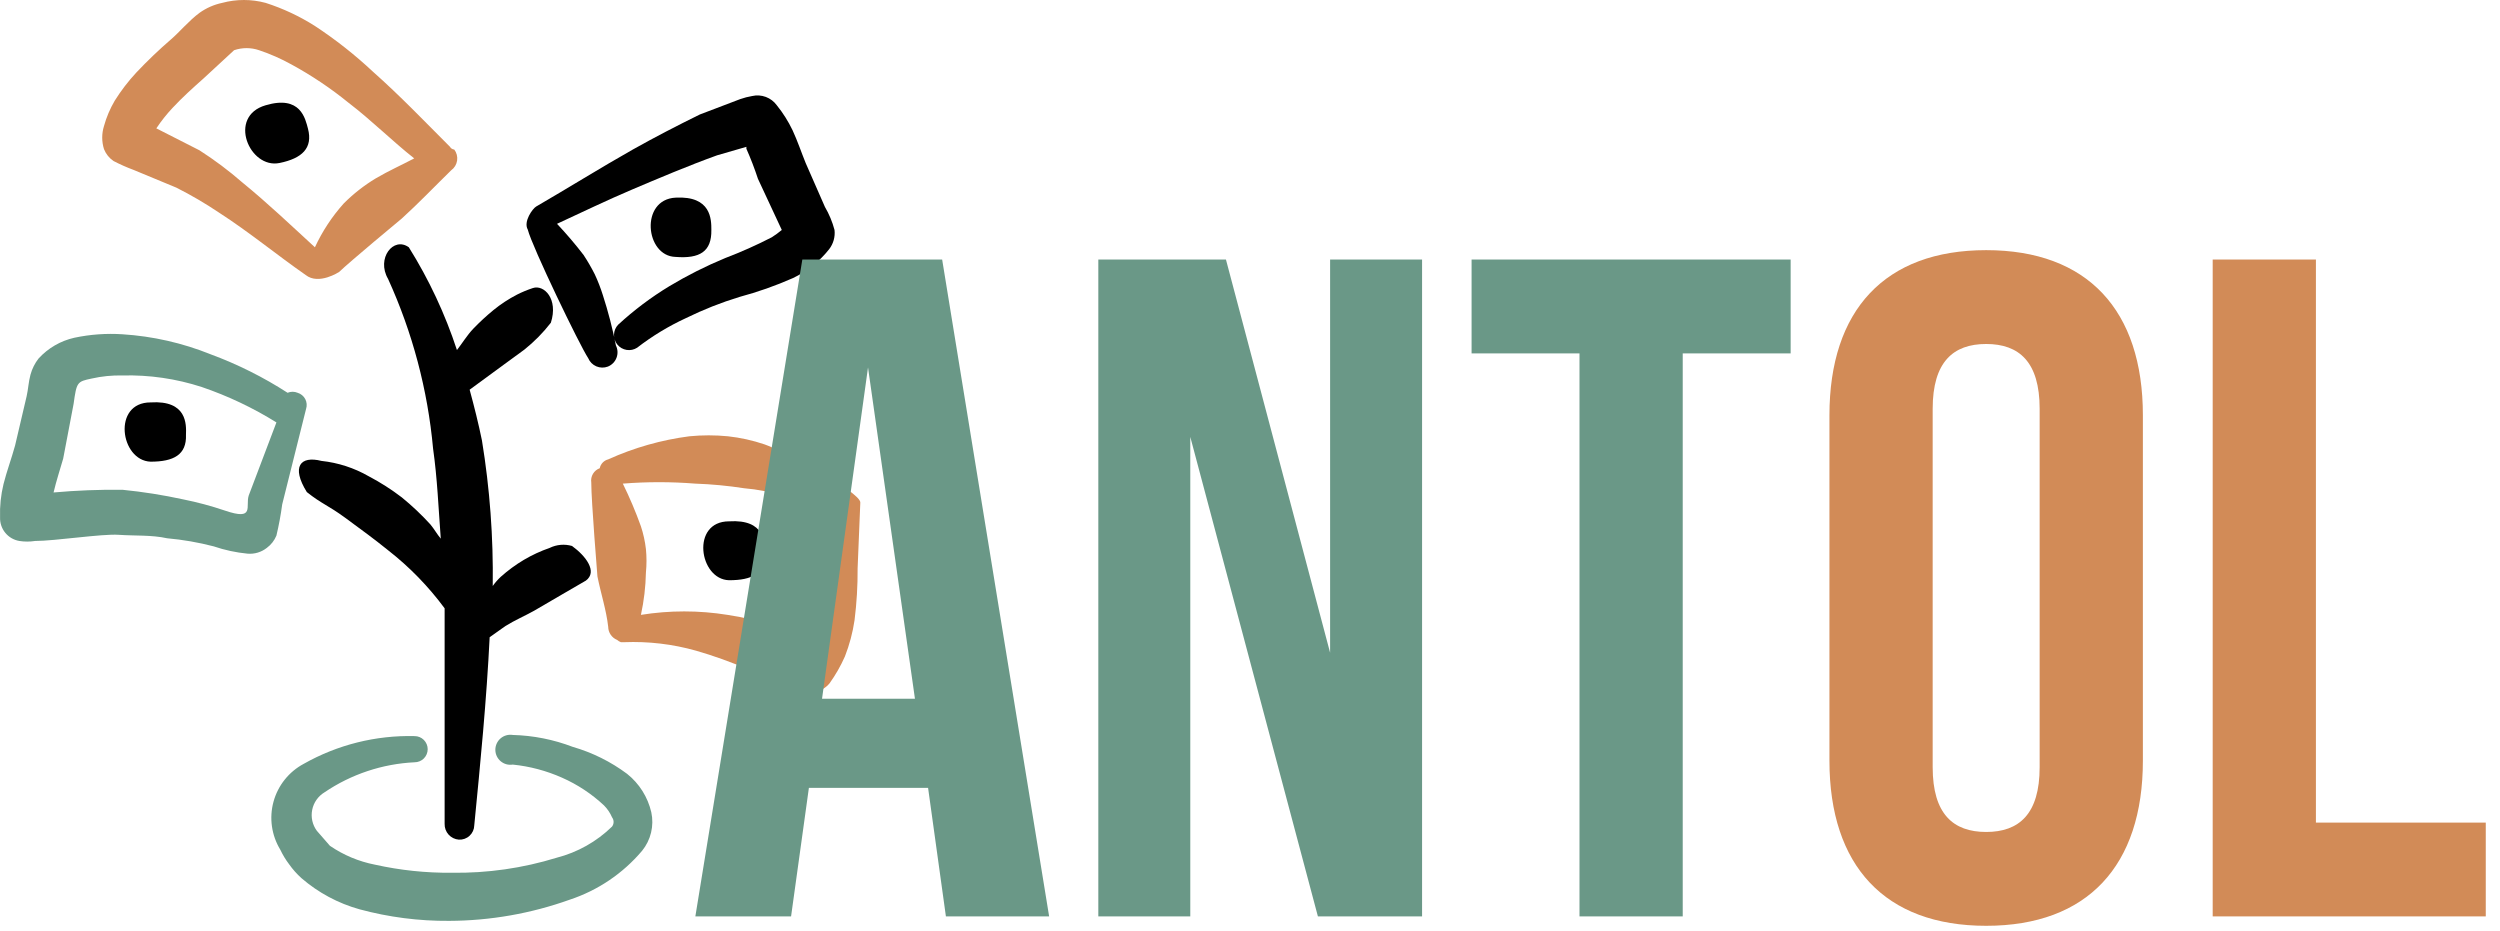 <svg width="341" height="127" viewBox="0 0 341 127" fill="none" xmlns="http://www.w3.org/2000/svg">
<path fill-rule="evenodd" clip-rule="evenodd" d="M99.444 71.11C94.194 71.11 95.349 79.038 99.444 79.143C102.594 79.143 104.327 78.25 104.274 75.52C104.327 74.103 104.432 70.795 99.444 71.11Z" fill="black"/>
<path fill-rule="evenodd" clip-rule="evenodd" d="M97.029 31.368C97.029 29.95 97.029 26.695 92.147 26.958C87.264 27.22 87.999 34.938 92.147 35.043C95.454 35.305 97.082 34.308 97.029 31.368Z" fill="black"/>
<path fill-rule="evenodd" clip-rule="evenodd" d="M36.234 14.358C30.985 15.88 34.029 23.073 38.124 22.233C41.222 21.603 42.692 20.185 42.01 17.56C41.642 16.195 41.012 12.94 36.234 14.358Z" fill="black"/>
<path fill-rule="evenodd" clip-rule="evenodd" d="M20.537 54.888C15.287 54.888 16.389 62.815 20.537 62.973C23.687 62.973 25.472 62.028 25.367 59.298C25.419 57.88 25.524 54.573 20.537 54.888Z" fill="black"/>
<path fill-rule="evenodd" clip-rule="evenodd" d="M54.819 29.793C57.129 27.693 59.229 25.488 61.539 23.23C61.756 23.075 61.94 22.877 62.079 22.648C62.218 22.42 62.31 22.166 62.35 21.902C62.389 21.637 62.374 21.368 62.307 21.109C62.24 20.85 62.122 20.608 61.959 20.395C61.959 20.395 61.592 20.395 61.382 20.028C57.969 16.615 54.557 13.045 50.882 9.79C48.423 7.484 45.771 5.394 42.954 3.543C40.857 2.211 38.599 1.153 36.234 0.393C34.291 -0.131 32.245 -0.131 30.302 0.393C29.186 0.629 28.131 1.094 27.204 1.758C25.787 2.808 24.474 4.383 23.372 5.328C21.702 6.768 20.108 8.292 18.594 9.895C17.496 11.078 16.511 12.361 15.654 13.728C15.014 14.813 14.52 15.978 14.184 17.193C13.862 18.218 13.862 19.318 14.184 20.343C14.447 21.006 14.904 21.573 15.497 21.97C16.382 22.427 17.293 22.831 18.227 23.178L24.054 25.593C26.065 26.609 28.012 27.748 29.882 29.005C34.029 31.683 37.704 34.728 41.694 37.51C43.479 38.928 46.262 37.09 46.262 37.09C47.732 35.673 54.504 30.055 54.819 29.793ZM46.892 27.745C45.288 29.533 43.961 31.55 42.954 33.73C39.752 30.79 36.497 27.693 33.084 24.91C31.235 23.298 29.27 21.824 27.204 20.5L21.324 17.508C21.98 16.521 22.718 15.59 23.529 14.725C24.842 13.308 26.364 11.943 27.782 10.683L31.929 6.85C33.035 6.47 34.236 6.47 35.342 6.85C36.868 7.361 38.344 8.012 39.752 8.793C42.516 10.297 45.135 12.055 47.574 14.043C50.672 16.405 53.559 19.293 56.499 21.603C54.819 22.495 53.034 23.283 51.249 24.333C49.663 25.289 48.2 26.435 46.892 27.745Z" fill="#D28B57"/>
<path fill-rule="evenodd" clip-rule="evenodd" d="M80.229 48.85C80.439 49.352 80.835 49.753 81.335 49.968C81.834 50.184 82.398 50.197 82.907 50.005C83.177 49.898 83.421 49.735 83.625 49.529C83.829 49.322 83.988 49.075 84.091 48.803C84.195 48.532 84.241 48.242 84.227 47.952C84.213 47.662 84.139 47.378 84.009 47.118C83.55 44.792 82.954 42.495 82.224 40.24C81.92 39.272 81.552 38.325 81.122 37.405C80.665 36.502 80.157 35.625 79.599 34.78C78.464 33.303 77.255 31.883 75.977 30.528C79.389 28.953 82.749 27.325 86.214 25.855C89.679 24.385 93.879 22.6 97.817 21.183L101.807 20.028V20.29C102.4 21.628 102.926 22.995 103.382 24.385L106.637 31.368C106.204 31.729 105.748 32.063 105.272 32.365C103.209 33.429 101.088 34.375 98.919 35.2C96.29 36.287 93.746 37.568 91.307 39.033C88.81 40.545 86.47 42.304 84.324 44.283C83.975 44.643 83.771 45.119 83.75 45.62C83.729 46.122 83.892 46.613 84.21 47.002C84.527 47.39 84.976 47.649 85.471 47.728C85.966 47.808 86.474 47.703 86.897 47.433C88.96 45.839 91.197 44.483 93.564 43.39C95.916 42.234 98.356 41.269 100.862 40.503C103.356 39.833 105.796 38.973 108.159 37.93C110.084 37.013 111.773 35.666 113.094 33.993C113.672 33.247 113.935 32.305 113.829 31.368C113.536 30.263 113.094 29.204 112.517 28.218L109.892 22.233C109.314 20.815 108.789 19.24 108.107 17.77C107.525 16.553 106.802 15.408 105.954 14.358C105.579 13.841 105.061 13.447 104.464 13.223C103.866 12.999 103.216 12.955 102.594 13.098C102.041 13.192 101.496 13.332 100.967 13.518L95.454 15.618C92.357 17.14 89.312 18.715 86.319 20.395C81.857 22.915 77.499 25.645 73.142 28.165C72.669 28.428 71.357 30.213 71.987 31.315C72.564 33.625 79.074 47.118 80.229 48.85Z" fill="black"/>
<path fill-rule="evenodd" clip-rule="evenodd" d="M74.979 74.733C73.756 75.157 72.577 75.703 71.462 76.36C70.34 77.027 69.285 77.801 68.312 78.67C67.902 79.052 67.533 79.474 67.209 79.93C67.302 73.285 66.81 66.644 65.739 60.085C65.267 57.775 64.689 55.465 64.059 53.155L68.784 49.69L71.514 47.695C72.863 46.618 74.079 45.385 75.137 44.02C76.187 40.765 74.192 38.77 72.669 39.295C71.931 39.539 71.211 39.838 70.517 40.188C69.38 40.776 68.307 41.48 67.314 42.288C66.337 43.09 65.408 43.949 64.532 44.86C63.692 45.753 63.062 46.803 62.327 47.748C60.714 42.827 58.511 38.12 55.764 33.73C53.664 32.208 51.302 35.253 52.929 38.035C56.265 45.352 58.342 53.18 59.072 61.188C59.649 65.23 59.807 69.325 60.122 73.473C59.597 72.843 59.229 72.16 58.704 71.53C57.5 70.213 56.202 68.984 54.819 67.855C53.399 66.766 51.889 65.8 50.304 64.968C48.321 63.827 46.122 63.112 43.847 62.868C40.959 62.133 39.699 63.655 41.852 67.12C43.899 68.748 44.739 68.905 47.102 70.638C49.464 72.37 51.039 73.525 52.929 75.048C55.85 77.327 58.447 79.994 60.647 82.975V112.375C60.632 112.915 60.825 113.44 61.187 113.841C61.549 114.241 62.051 114.488 62.589 114.528C62.855 114.542 63.122 114.503 63.373 114.412C63.624 114.321 63.854 114.181 64.049 114C64.245 113.819 64.403 113.601 64.513 113.358C64.623 113.115 64.683 112.852 64.689 112.585C65.529 104.028 66.369 95.47 66.789 86.913L68.942 85.39C70.202 84.603 71.567 84.025 72.879 83.29L76.659 81.085L79.914 79.195C81.542 77.988 79.914 75.835 78.024 74.47C77.012 74.177 75.927 74.271 74.979 74.733Z" fill="black"/>
<path fill-rule="evenodd" clip-rule="evenodd" d="M117.347 68.538C117.347 67.068 106.479 61.346 104.274 60.611C102.657 60.063 100.984 59.694 99.287 59.508C97.541 59.337 95.782 59.337 94.037 59.508C90.209 60.004 86.475 61.066 82.959 62.658C82.673 62.731 82.413 62.883 82.208 63.096C82.004 63.31 81.864 63.576 81.804 63.866C81.417 64.006 81.091 64.277 80.88 64.631C80.67 64.985 80.588 65.401 80.649 65.808C80.649 68.381 81.489 78.566 81.489 78.618C81.962 80.981 82.697 83.186 82.959 85.496C82.962 85.879 83.078 86.253 83.293 86.571C83.508 86.889 83.812 87.135 84.167 87.281C84.322 87.416 84.499 87.523 84.692 87.596C84.692 87.596 84.954 87.596 85.112 87.596C88.425 87.462 91.738 87.851 94.929 88.751C97.325 89.442 99.674 90.284 101.964 91.271C104.327 92.216 106.689 93.108 108.999 94.158C109.699 94.475 110.483 94.554 111.232 94.384C111.981 94.213 112.653 93.802 113.147 93.213C113.971 92.064 114.675 90.832 115.247 89.538C115.867 87.947 116.308 86.292 116.559 84.603C116.854 82.252 116.995 79.885 116.979 77.516L117.347 68.538ZM112.097 77.148C111.955 79.25 111.657 81.338 111.204 83.396C110.85 84.605 110.393 85.782 109.839 86.913C108.632 86.388 107.372 85.916 106.112 85.496C103.867 84.769 101.567 84.225 99.234 83.868C95.322 83.239 91.334 83.239 87.422 83.868C87.836 81.97 88.065 80.036 88.104 78.093C88.209 77.028 88.209 75.956 88.104 74.891C87.981 73.838 87.753 72.8 87.422 71.793C86.708 69.806 85.885 67.861 84.954 65.966C88.239 65.704 91.539 65.704 94.824 65.966C97.057 66.043 99.284 66.253 101.492 66.596C105.202 66.902 108.793 68.051 111.992 69.956C112.375 70.181 112.808 70.307 113.252 70.323L112.097 77.148Z" fill="#D28B57"/>
<path fill-rule="evenodd" clip-rule="evenodd" d="M41.747 55.78C41.82 55.56 41.847 55.327 41.828 55.096C41.809 54.864 41.744 54.639 41.636 54.433C41.529 54.227 41.381 54.045 41.201 53.898C41.022 53.751 40.815 53.641 40.592 53.575C40.376 53.483 40.144 53.435 39.909 53.435C39.675 53.435 39.443 53.483 39.227 53.575C35.929 51.447 32.408 49.686 28.727 48.325C24.891 46.779 20.832 45.857 16.704 45.595C14.505 45.451 12.297 45.61 10.142 46.068C8.262 46.49 6.558 47.48 5.259 48.903C4.749 49.557 4.374 50.307 4.157 51.108C3.894 52.053 3.842 53.155 3.632 54.048L2.057 60.768C1.584 62.5 0.902 64.338 0.482 66.018C0.117 67.512 -0.042 69.048 0.009 70.585C-0.014 71.346 0.239 72.09 0.722 72.678C1.204 73.267 1.884 73.661 2.634 73.788C3.347 73.9 4.074 73.9 4.787 73.788C7.517 73.788 13.922 72.79 16.179 72.948C18.437 73.105 20.642 72.948 22.794 73.42C24.938 73.613 27.063 73.982 29.147 74.523C30.643 75.032 32.193 75.367 33.767 75.52C34.71 75.601 35.648 75.319 36.392 74.733C36.975 74.304 37.43 73.723 37.704 73.053C38.038 71.649 38.301 70.23 38.492 68.8L41.747 55.78ZM33.924 67.593C33.452 69.063 34.817 71.058 30.669 69.64C28.814 69.012 26.92 68.503 24.999 68.118C22.262 67.521 19.492 67.083 16.704 66.805C13.568 66.771 10.431 66.893 7.307 67.173C7.674 65.598 8.199 64.023 8.619 62.553L10.037 55.098C10.457 52.105 10.509 52.053 12.504 51.633C13.882 51.322 15.292 51.181 16.704 51.213C20.372 51.12 24.03 51.653 27.519 52.788C31.087 54.005 34.504 55.626 37.704 57.618L33.924 67.593Z" fill="#6A9887"/>
<path fill-rule="evenodd" clip-rule="evenodd" d="M78.129 101.875C75.511 100.873 72.742 100.322 69.939 100.248C69.646 100.201 69.347 100.217 69.061 100.297C68.776 100.377 68.511 100.518 68.285 100.71C68.059 100.902 67.878 101.141 67.754 101.41C67.629 101.68 67.565 101.973 67.565 102.269C67.565 102.566 67.629 102.859 67.754 103.128C67.878 103.397 68.059 103.636 68.285 103.828C68.511 104.02 68.776 104.161 69.061 104.241C69.347 104.321 69.646 104.338 69.939 104.29C72.26 104.525 74.528 105.128 76.659 106.075C78.766 107.005 80.7 108.283 82.382 109.855C82.848 110.324 83.222 110.876 83.484 111.483C83.62 111.665 83.694 111.886 83.694 112.113C83.694 112.34 83.62 112.561 83.484 112.743C81.38 114.798 78.773 116.264 75.924 116.995C71.301 118.421 66.482 119.112 61.644 119.043C58.114 119.077 54.59 118.707 51.144 117.94C48.942 117.511 46.852 116.636 45.002 115.368L43.217 113.32C42.918 112.915 42.707 112.451 42.598 111.959C42.489 111.467 42.484 110.958 42.583 110.464C42.681 109.97 42.882 109.501 43.172 109.089C43.462 108.677 43.835 108.33 44.267 108.07C47.908 105.603 52.158 104.186 56.552 103.975C57.025 103.975 57.479 103.787 57.814 103.453C58.148 103.118 58.337 102.664 58.337 102.19C58.337 101.717 58.148 101.263 57.814 100.928C57.479 100.593 57.025 100.405 56.552 100.405C51.262 100.274 46.037 101.581 41.432 104.185C40.429 104.72 39.546 105.454 38.837 106.342C38.127 107.23 37.607 108.253 37.307 109.349C37.007 110.445 36.934 111.591 37.093 112.716C37.251 113.841 37.638 114.922 38.229 115.893C38.561 116.598 38.966 117.267 39.437 117.888C39.925 118.578 40.488 119.212 41.117 119.778C43.413 121.763 46.12 123.215 49.044 124.03C53.031 125.108 57.147 125.638 61.277 125.605C66.878 125.583 72.435 124.606 77.709 122.718C81.551 121.448 84.967 119.14 87.579 116.05C88.168 115.325 88.587 114.477 88.805 113.569C89.023 112.66 89.035 111.714 88.839 110.8C88.363 108.726 87.197 106.875 85.532 105.55C83.305 103.89 80.797 102.645 78.129 101.875Z" fill="#6A9887"/>
<path d="M129.022 125L126.59 107.464H110.333L107.902 125H94.846L109.438 35.4H128.51L143.102 125H129.022ZM112.126 95.304H124.798L118.398 50.12L112.126 95.304ZM149.811 125V35.4H167.219L181.427 89.032V35.4H193.971V125H179.763L162.355 59.592V125H149.811ZM215.444 125V48.2H200.724V35.4H244.244V48.2H229.524V125H215.444Z" fill="#6A9887"/>
<path d="M270.913 126.28C257.089 126.28 249.536 118.088 249.536 103.752V56.648C249.536 42.312 257.089 34.12 270.913 34.12C284.737 34.12 292.289 42.312 292.289 56.648V103.752C292.289 118.088 284.737 126.28 270.913 126.28ZM270.913 113.48C275.393 113.48 278.208 111.048 278.208 104.648V55.752C278.208 49.352 275.393 46.92 270.913 46.92C266.433 46.92 263.617 49.352 263.617 55.752V104.648C263.617 111.048 266.433 113.48 270.913 113.48ZM301.811 125V35.4H315.891V112.2H339.059V125H301.811Z" fill="#D28B57"/>
</svg>
